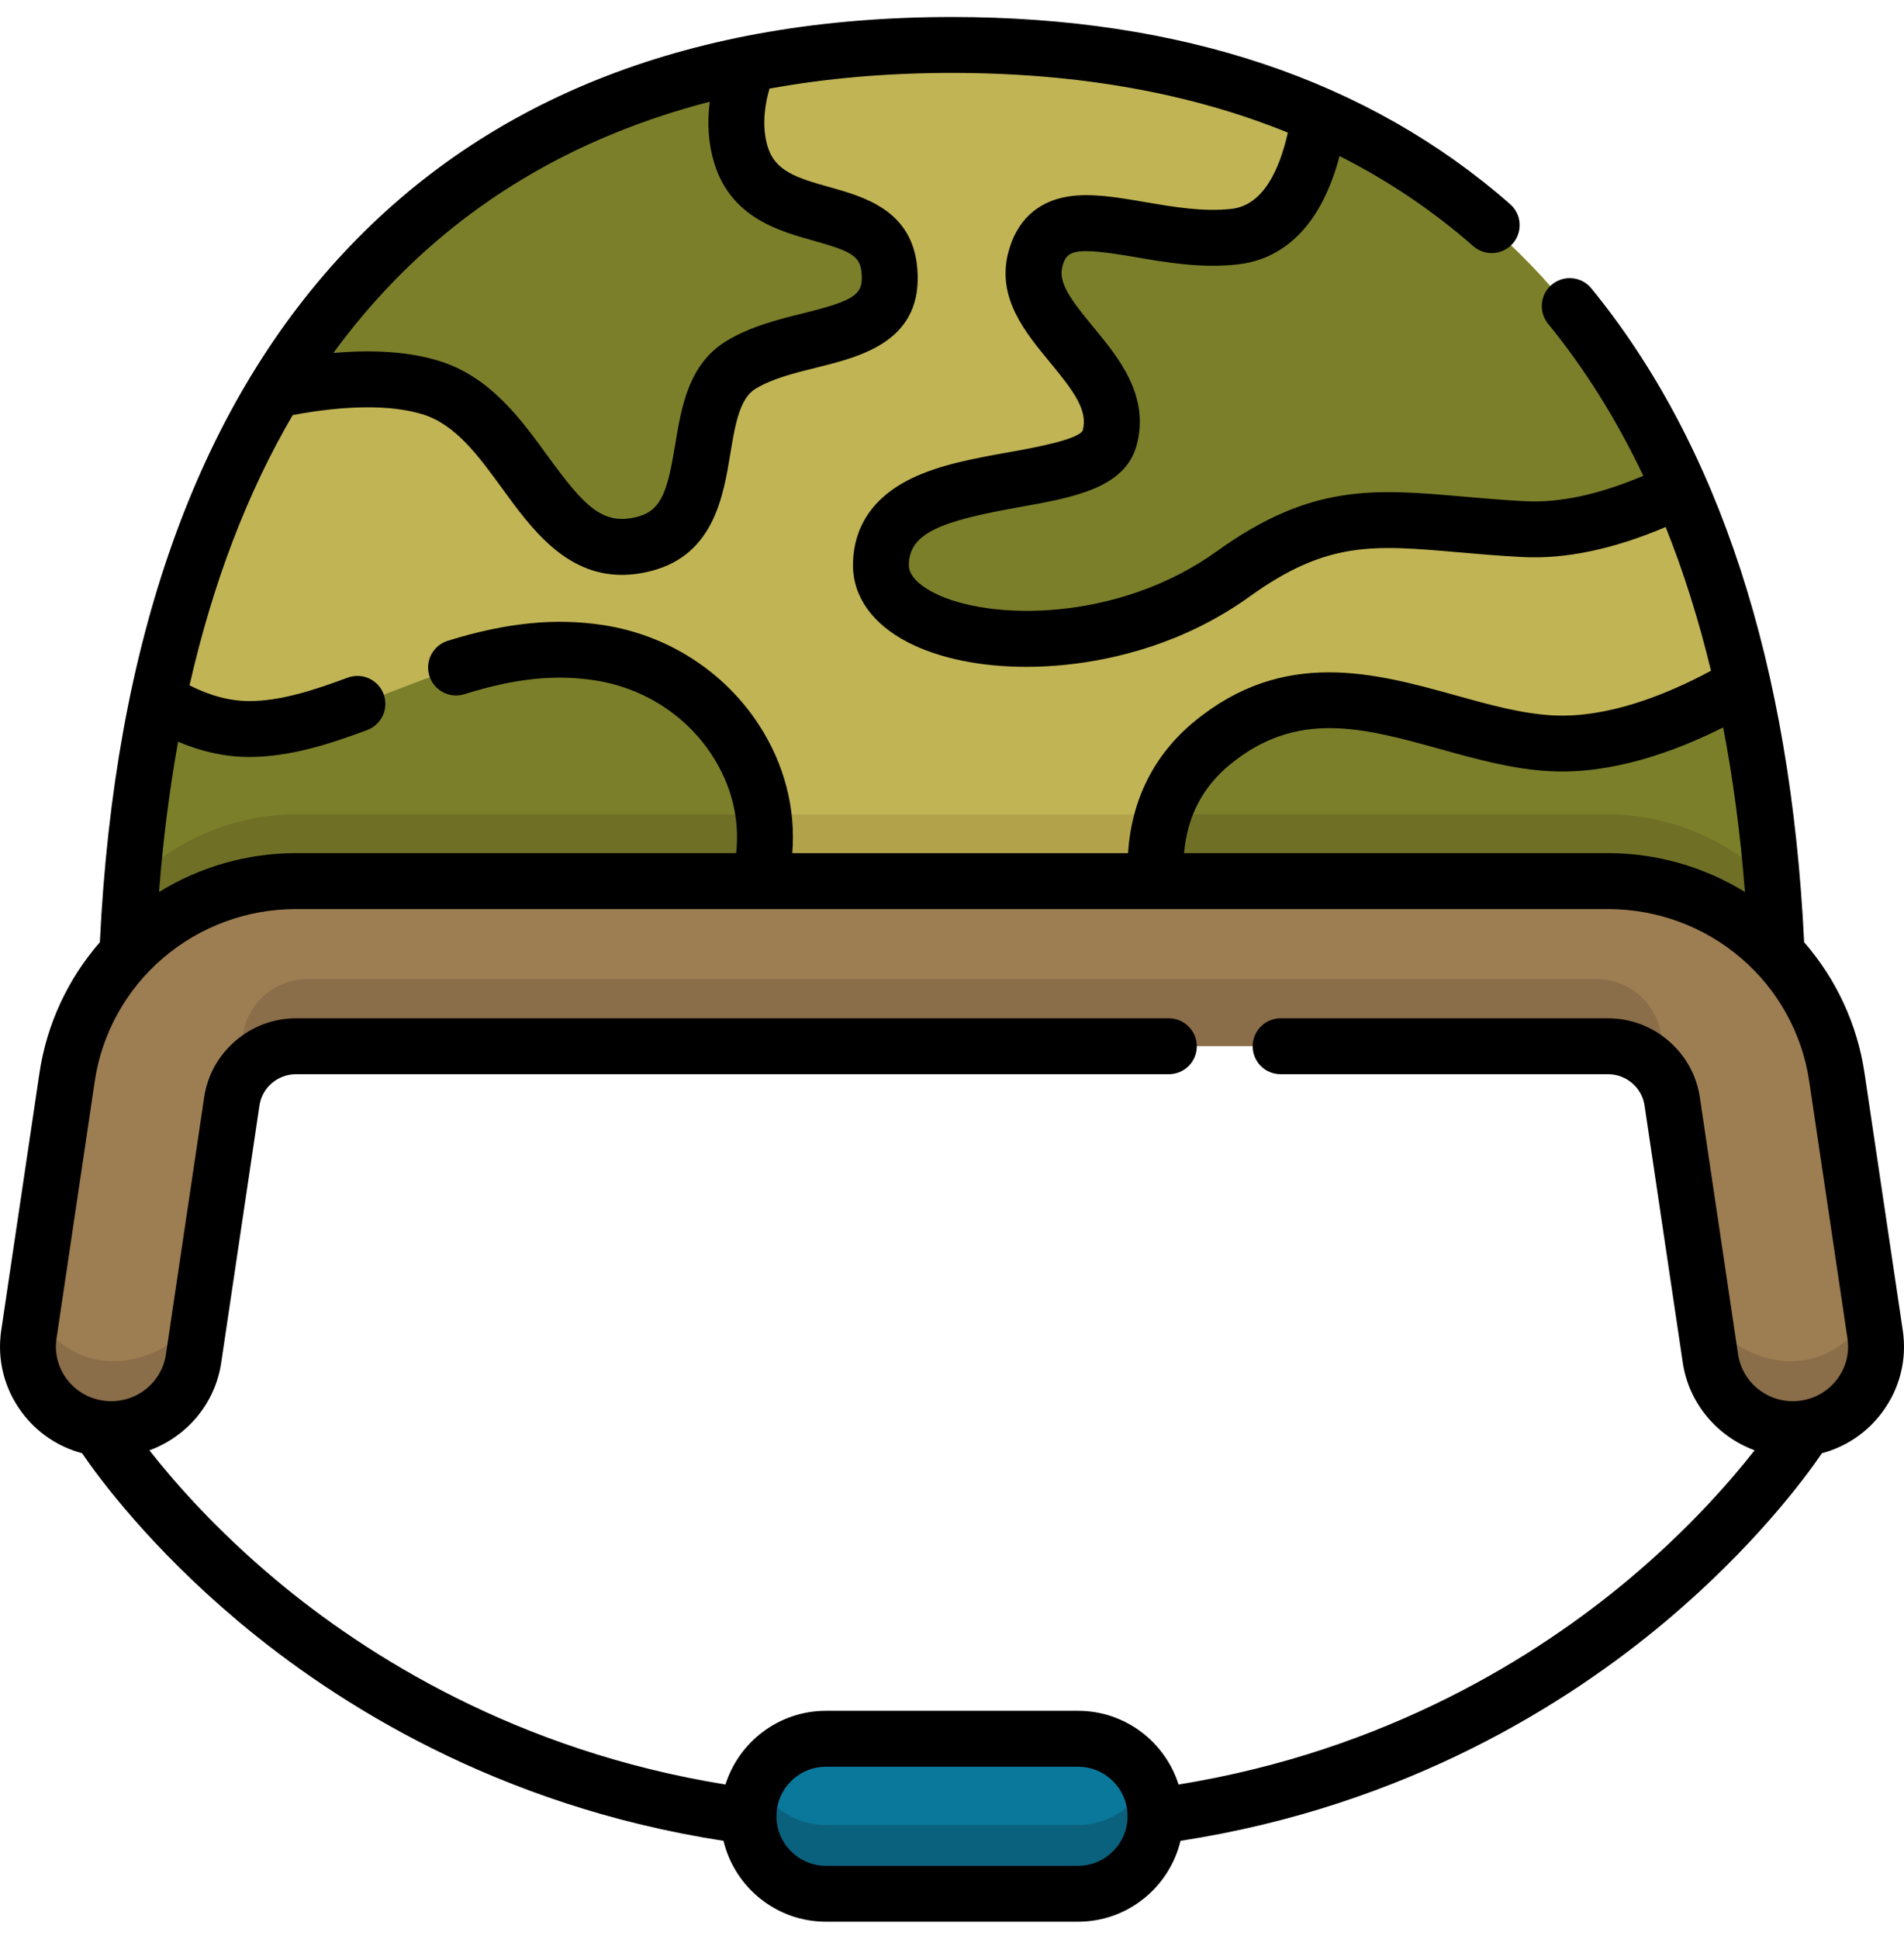 <svg width="56" height="57" viewBox="0 0 56 57" fill="none" xmlns="http://www.w3.org/2000/svg">
<g clip-path="url(#clip0_3440_6593)">
<path d="M31.696 55.625H24.297C23.041 55.625 22.023 54.607 22.023 53.351C22.023 52.095 23.041 51.077 24.297 51.077H31.696C32.952 51.077 33.97 52.095 33.97 53.351C33.97 54.607 32.952 55.625 31.696 55.625Z" fill="#0A789B"/>
<path d="M31.696 53.656H24.297C23.395 53.656 22.617 53.129 22.25 52.367C22.101 52.673 22.024 53.01 22.023 53.351C22.023 54.607 23.041 55.625 24.297 55.625H31.696C32.952 55.625 33.97 54.607 33.97 53.351C33.97 53.01 33.892 52.673 33.743 52.367C33.376 53.129 32.599 53.656 31.696 53.656Z" fill="#0A617D"/>
<path d="M4.303 27.546C5.535 26.491 7.111 25.91 8.739 25.91H47.258C48.886 25.91 50.462 26.491 51.694 27.546C51.874 27.701 52.045 27.865 52.208 28.038C51.441 10.247 42.508 1.375 27.998 1.375C13.489 1.375 4.556 10.247 3.789 28.038C3.952 27.865 4.123 27.701 4.303 27.546Z" fill="#C1B455"/>
<path d="M51.694 25.578C50.462 24.522 48.886 23.941 47.258 23.941H8.739C7.111 23.941 5.535 24.522 4.303 25.578C4.171 25.691 4.045 25.81 3.923 25.934C3.864 26.634 3.82 27.335 3.789 28.038C3.952 27.865 4.123 27.701 4.303 27.546C5.535 26.491 7.111 25.91 8.739 25.91H47.258C48.886 25.91 50.462 26.491 51.694 27.546C51.874 27.701 52.045 27.865 52.208 28.038C52.177 27.335 52.133 26.634 52.074 25.934C51.952 25.81 51.825 25.691 51.694 25.578Z" fill="#B2A34B"/>
<path d="M52.678 41.992C51.486 41.992 50.442 41.126 50.263 39.922L49.14 32.367C49.003 31.449 48.195 30.757 47.26 30.757H8.74C7.805 30.757 6.997 31.449 6.86 32.367L5.737 39.922C5.54 41.246 4.298 42.162 2.963 41.966C1.627 41.771 0.705 40.539 0.901 39.215L2.025 31.66C2.263 30.062 3.072 28.602 4.304 27.546C5.537 26.491 7.112 25.91 8.74 25.91H47.26C48.888 25.91 50.463 26.491 51.695 27.546C52.928 28.601 53.737 30.062 53.975 31.66L55.098 39.215C55.295 40.539 54.373 41.771 53.037 41.966C52.918 41.983 52.798 41.992 52.678 41.992Z" fill="#9D7D52"/>
<path d="M2.963 39.997C2.526 39.935 2.116 39.755 1.773 39.477C1.431 39.2 1.171 38.834 1.02 38.421L0.901 39.215C0.705 40.539 1.627 41.771 2.963 41.966C4.298 42.162 5.54 41.246 5.737 39.922L6.024 37.986C5.807 39.292 4.287 40.191 2.963 39.997ZM54.98 38.421C54.829 38.834 54.569 39.2 54.227 39.477C53.885 39.755 53.474 39.935 53.038 39.997C52.917 40.015 52.797 40.024 52.678 40.024C51.487 40.024 50.151 39.159 49.971 37.956L50.263 39.922C50.442 41.126 51.486 41.992 52.678 41.992C52.797 41.992 52.917 41.984 53.038 41.966C54.373 41.771 55.295 40.539 55.099 39.215L54.98 38.421ZM48.847 30.398C48.711 29.48 47.902 28.788 46.967 28.788H9.034C8.099 28.788 7.29 29.48 7.154 30.398L6.864 32.344C7.011 31.438 7.813 30.757 8.74 30.757H47.26C48.195 30.757 49.002 31.448 49.14 32.366L48.847 30.398Z" fill="#8A6D49"/>
<path d="M22.345 25.91H8.739C7.111 25.91 5.536 26.491 4.304 27.546C4.124 27.701 3.952 27.865 3.789 28.038C3.905 25.348 4.207 22.862 4.688 20.58C5.464 21.077 6.378 21.448 7.374 21.448C10.403 21.448 13.644 18.583 17.66 19.212C20.914 19.722 23.15 22.829 22.345 25.91ZM21.801 10.765C20.061 11.827 21.356 15.376 18.99 16.009C16.003 16.808 15.509 12.291 12.698 11.429C11.344 11.013 9.588 11.197 8.129 11.501C11.257 6.347 15.974 3.162 22.009 1.943C21.696 2.778 21.537 3.711 21.801 4.59C22.51 6.95 25.95 5.747 26.16 7.972C26.372 10.2 23.541 9.703 21.801 10.765ZM52.208 28.038C52.045 27.865 51.874 27.701 51.694 27.546C50.462 26.491 48.887 25.91 47.258 25.91H33.986C33.899 24.58 34.206 23.039 35.626 21.866C38.961 19.115 42.352 21.698 45.597 21.866C47.627 21.972 49.753 21.01 51.217 20.153C51.75 22.551 52.084 25.179 52.208 28.038Z" fill="#7C7F2A"/>
<path d="M51.694 25.578C50.462 24.522 48.887 23.941 47.258 23.941H34.204C33.992 24.604 33.945 25.281 33.986 25.91H47.258C48.886 25.91 50.462 26.491 51.694 27.546C51.874 27.701 52.045 27.865 52.208 28.038C52.178 27.336 52.134 26.635 52.076 25.935C51.953 25.811 51.826 25.692 51.694 25.578ZM8.739 23.941C7.111 23.941 5.536 24.522 4.303 25.578C4.171 25.692 4.044 25.811 3.922 25.935C3.864 26.635 3.819 27.336 3.789 28.038C3.952 27.865 4.124 27.701 4.304 27.546C5.536 26.491 7.111 25.91 8.739 25.91H22.345C22.513 25.268 22.553 24.599 22.461 23.941H8.739V23.941Z" fill="#6F6F26"/>
<path d="M49.373 14.422C47.991 15.101 46.339 15.666 44.771 15.582C41.073 15.386 39.337 14.674 36.254 16.892C32.067 19.904 25.906 18.997 25.906 16.641C25.906 13.491 32.144 14.706 32.624 12.899C33.163 10.869 29.971 9.557 30.434 7.692C30.971 5.537 33.704 7.297 36.298 6.999C37.887 6.816 38.529 5.091 38.779 3.448C43.49 5.532 47.085 9.189 49.373 14.422Z" fill="#7C7F2A"/>
<path d="M55.964 39.115L54.838 31.545C54.626 30.116 54.005 28.784 53.063 27.702C52.667 19.541 50.56 13.07 46.795 8.467C46.656 8.303 46.457 8.2 46.243 8.181C46.028 8.161 45.815 8.227 45.648 8.363C45.481 8.499 45.374 8.696 45.351 8.91C45.328 9.124 45.389 9.339 45.523 9.508C46.605 10.832 47.542 12.328 48.332 13.989C47.036 14.538 45.868 14.79 44.853 14.736C44.186 14.7 43.591 14.649 43.016 14.598C40.433 14.373 38.566 14.21 35.797 16.202C32.886 18.297 29.088 18.26 27.466 17.428C27.191 17.288 26.731 16.995 26.731 16.617C26.731 15.653 27.729 15.313 29.967 14.913C31.576 14.626 33.095 14.355 33.434 13.079C33.819 11.628 32.896 10.51 32.154 9.612C31.509 8.832 31.125 8.323 31.243 7.85C31.369 7.347 31.596 7.252 33.393 7.56C34.31 7.718 35.349 7.896 36.415 7.773C37.461 7.653 38.765 6.979 39.4 4.589C40.833 5.313 42.146 6.197 43.334 7.239C43.498 7.382 43.712 7.454 43.929 7.44C44.146 7.425 44.349 7.325 44.492 7.162C44.636 6.998 44.708 6.784 44.694 6.567C44.681 6.35 44.581 6.148 44.418 6.004C40.255 2.352 34.731 0.5 28 0.5C20.419 0.5 14.398 2.833 10.107 7.434C5.775 12.079 3.364 18.898 2.937 27.702C1.995 28.784 1.374 30.115 1.161 31.545L0.036 39.115C-0.091 39.971 0.123 40.825 0.64 41.521C1.077 42.112 1.703 42.537 2.413 42.726C2.925 43.474 4.423 45.496 7.013 47.672C9.866 50.069 14.628 53.095 21.279 54.122C21.606 55.484 22.833 56.5 24.293 56.5H31.707C33.167 56.5 34.394 55.484 34.721 54.122C41.372 53.095 46.134 50.069 48.987 47.672C51.577 45.496 53.075 43.474 53.587 42.726C54.297 42.537 54.923 42.112 55.36 41.52C55.877 40.825 56.092 39.971 55.964 39.115ZM51.322 26.226C50.113 25.479 48.719 25.084 47.297 25.083H34.825C34.916 24.019 35.365 23.148 36.165 22.488C38.145 20.854 40.101 21.397 42.366 22.026C43.413 22.317 44.496 22.618 45.589 22.674C47.396 22.769 49.233 22.114 50.682 21.387C50.976 22.915 51.189 24.529 51.322 26.226ZM37.878 3.898C37.638 4.967 37.164 6.032 36.227 6.14C35.395 6.235 34.519 6.085 33.671 5.94C32.859 5.801 32.093 5.67 31.419 5.777C30.497 5.925 29.884 6.504 29.648 7.453C29.322 8.766 30.153 9.772 30.887 10.659C31.588 11.508 32.002 12.066 31.846 12.656C31.709 12.932 30.337 13.177 29.678 13.295C28.689 13.472 27.665 13.654 26.816 14.063C25.387 14.752 25.087 15.832 25.087 16.617C25.087 17.545 25.666 18.353 26.716 18.891C27.627 19.358 28.852 19.606 30.188 19.606C30.574 19.606 30.969 19.585 31.369 19.543C32.757 19.397 34.819 18.931 36.757 17.537C39.03 15.901 40.395 16.02 42.873 16.236C43.435 16.285 44.071 16.34 44.766 16.377C46.035 16.446 47.454 16.148 48.99 15.495C49.517 16.812 49.962 18.221 50.323 19.721C49.018 20.423 47.292 21.116 45.675 21.033C44.761 20.985 43.811 20.722 42.806 20.442C40.44 19.785 37.759 19.041 35.119 21.22C33.938 22.195 33.278 23.519 33.178 25.083H23.303C23.408 23.768 23.07 22.453 22.31 21.294C21.289 19.735 19.634 18.674 17.769 18.382C16.346 18.159 14.884 18.305 13.167 18.841C12.959 18.906 12.785 19.051 12.684 19.244C12.583 19.437 12.563 19.662 12.628 19.87C12.66 19.973 12.712 20.069 12.781 20.152C12.85 20.235 12.935 20.303 13.031 20.353C13.126 20.404 13.231 20.434 13.338 20.444C13.446 20.454 13.554 20.442 13.657 20.41C15.145 19.945 16.334 19.821 17.514 20.006C18.922 20.226 20.169 21.024 20.935 22.195C21.516 23.081 21.762 24.087 21.652 25.083H8.703C7.281 25.083 5.887 25.479 4.677 26.226C4.798 24.683 4.985 23.21 5.238 21.808C5.936 22.105 6.638 22.256 7.335 22.256C8.52 22.256 9.701 21.875 10.8 21.464C10.901 21.426 10.994 21.369 11.073 21.295C11.152 21.221 11.215 21.133 11.26 21.035C11.305 20.937 11.33 20.831 11.333 20.723C11.337 20.615 11.32 20.507 11.282 20.406C11.244 20.305 11.187 20.212 11.113 20.133C11.039 20.055 10.951 19.991 10.853 19.946C10.755 19.901 10.648 19.876 10.54 19.873C10.433 19.869 10.325 19.887 10.224 19.924C9.27 20.281 8.259 20.612 7.335 20.612C6.765 20.612 6.174 20.455 5.575 20.15C6.259 17.14 7.272 14.486 8.609 12.204C10.192 11.907 11.508 11.899 12.428 12.181C13.402 12.48 14.071 13.4 14.779 14.373C15.612 15.518 16.619 16.902 18.289 16.902C18.568 16.902 18.867 16.864 19.186 16.778C20.992 16.295 21.273 14.592 21.479 13.348C21.617 12.51 21.748 11.719 22.218 11.432C22.711 11.131 23.372 10.967 24.01 10.809C25.349 10.477 27.182 10.022 26.976 7.855C26.818 6.177 25.409 5.784 24.381 5.496C23.402 5.223 22.791 5.019 22.577 4.307C22.43 3.818 22.45 3.246 22.63 2.606C24.312 2.299 26.102 2.144 28 2.144C31.7 2.144 35.002 2.732 37.878 3.898ZM11.309 8.555C13.84 5.841 17.043 3.982 20.875 2.991C20.794 3.625 20.835 4.224 21.003 4.78C21.488 6.395 22.904 6.791 23.939 7.08C25.016 7.381 25.293 7.521 25.339 8.01C25.401 8.661 25.159 8.83 23.614 9.213C22.891 9.392 22.07 9.596 21.362 10.028C20.248 10.707 20.04 11.968 19.857 13.08C19.638 14.402 19.469 15.001 18.761 15.19C17.729 15.466 17.188 14.889 16.108 13.406C15.312 12.31 14.409 11.069 12.91 10.61C12.056 10.347 11.015 10.271 9.805 10.377C10.27 9.741 10.772 9.133 11.309 8.555ZM31.707 54.856H24.293C23.49 54.856 22.837 54.203 22.837 53.4C22.837 52.597 23.49 51.943 24.293 51.943H31.707C32.51 51.943 33.163 52.597 33.163 53.4C33.163 54.203 32.51 54.856 31.707 54.856ZM54.041 40.54C53.782 40.889 53.4 41.116 52.967 41.179C52.887 41.191 52.806 41.197 52.726 41.197C51.927 41.197 51.236 40.606 51.12 39.823L49.994 32.254C49.798 30.934 48.638 29.939 47.297 29.939H37.665C37.447 29.939 37.238 30.026 37.084 30.18C36.93 30.334 36.843 30.543 36.843 30.761C36.843 30.979 36.93 31.189 37.084 31.343C37.238 31.497 37.447 31.583 37.665 31.583H47.297C47.83 31.583 48.291 31.976 48.368 32.495L49.494 40.065C49.672 41.263 50.511 42.237 51.606 42.64C50.879 43.566 49.643 44.981 47.88 46.455C45.223 48.676 40.81 51.472 34.663 52.466C34.266 51.211 33.091 50.299 31.707 50.299H24.293C22.909 50.299 21.734 51.211 21.337 52.466C15.19 51.472 10.777 48.676 8.12 46.455C6.358 44.982 5.122 43.568 4.395 42.641C5.483 42.243 6.325 41.282 6.506 40.065L7.632 32.495C7.709 31.976 8.17 31.583 8.703 31.583H34.378C34.596 31.583 34.805 31.497 34.959 31.343C35.113 31.189 35.2 30.979 35.2 30.761C35.2 30.543 35.113 30.334 34.959 30.18C34.805 30.026 34.596 29.939 34.378 29.939H8.703C7.362 29.939 6.202 30.934 6.006 32.254L4.88 39.823C4.75 40.701 3.921 41.309 3.033 41.179C2.6 41.116 2.218 40.889 1.959 40.54C1.834 40.373 1.743 40.181 1.692 39.978C1.641 39.775 1.63 39.564 1.662 39.357L2.787 31.787C2.996 30.382 3.709 29.097 4.793 28.169C5.879 27.239 7.267 26.727 8.703 26.727H47.297C48.732 26.727 50.121 27.239 51.207 28.169C52.291 29.097 53.004 30.382 53.212 31.787L54.338 39.357C54.369 39.564 54.359 39.775 54.308 39.978C54.257 40.181 54.166 40.373 54.041 40.54Z" fill="black"/>
</g>
<defs>
<clipPath id="clip0_3440_6593">
<rect width="56" height="56" fill="white" transform="translate(0 0.5)"/>
</clipPath>
</defs>
</svg>
